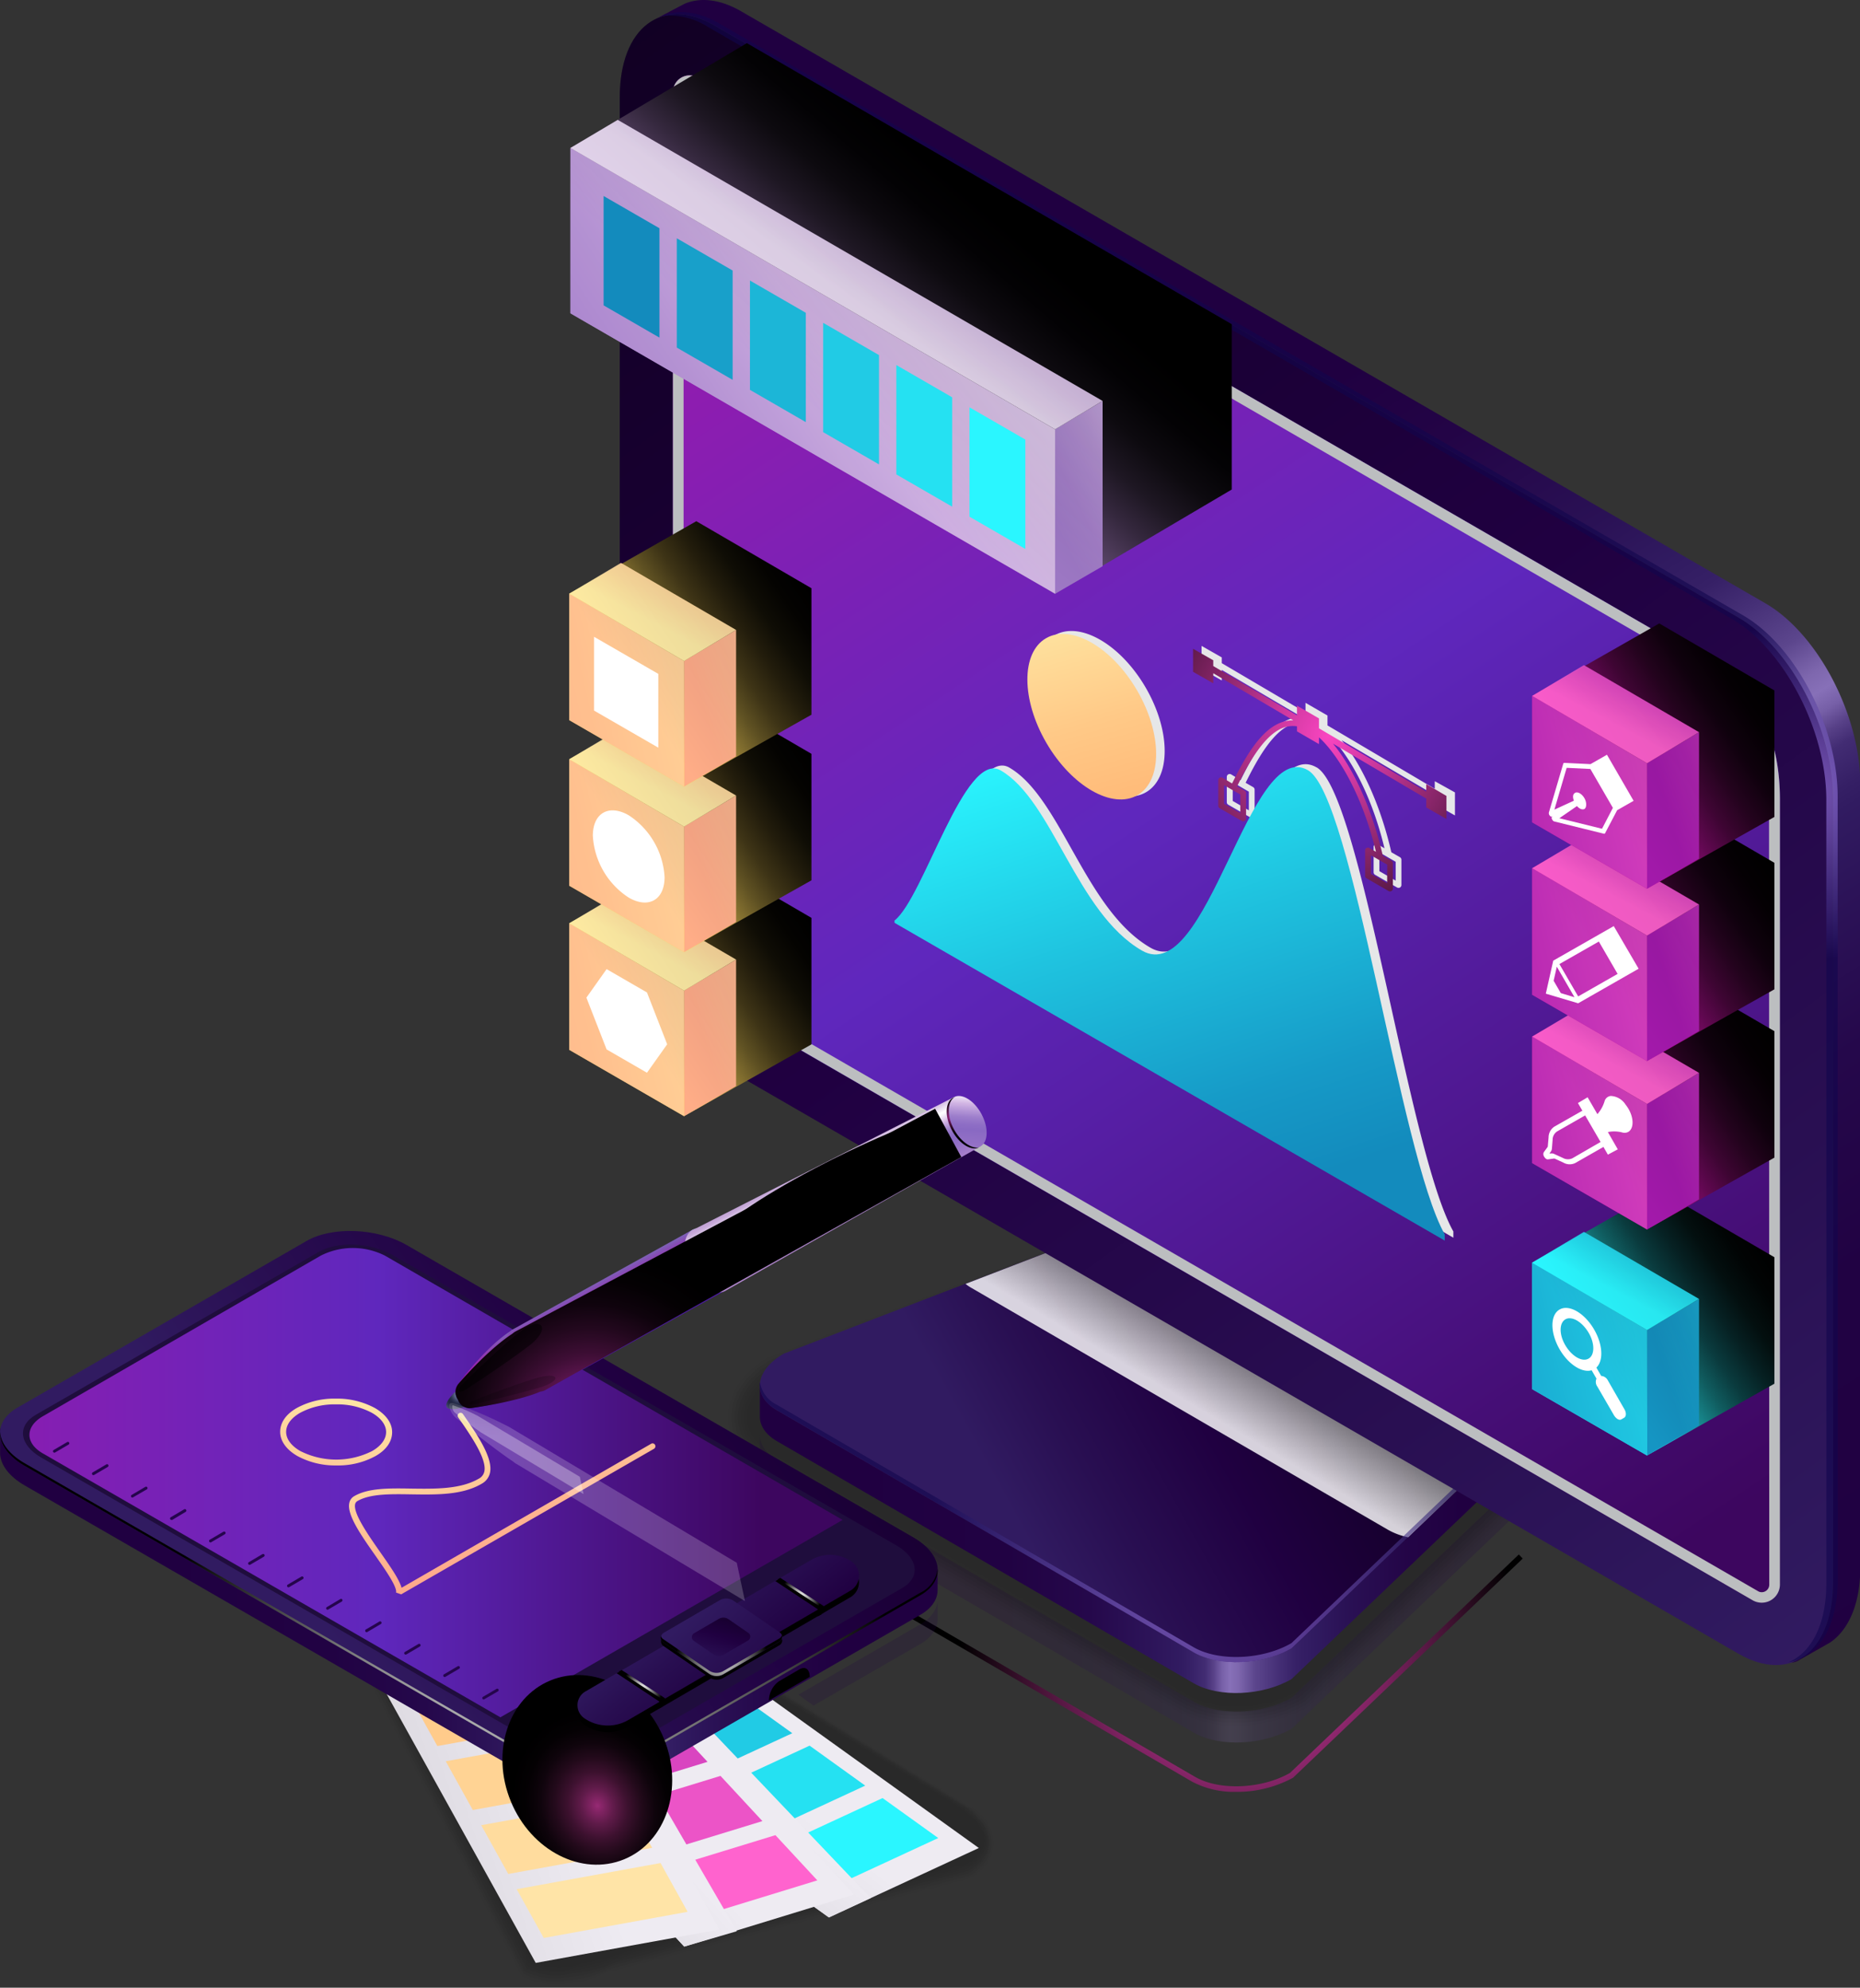 <svg xmlns="http://www.w3.org/2000/svg" xmlns:xlink="http://www.w3.org/1999/xlink" viewBox="0 0 323.06 345.11"><rect x="0" y="0" width="323.06" height="345.11" fill="#333333" stroke="none"/><defs><style>.cls-1{isolation:isolate;}.cls-105,.cls-113,.cls-2,.cls-3,.cls-91{opacity:0.2;}.cls-2{fill:url(#linear-gradient);}.cls-4{opacity:0;}.cls-5{opacity:0.09;}.cls-6{opacity:0.18;}.cls-7{opacity:0.27;}.cls-8{opacity:0.36;}.cls-9{opacity:0.45;}.cls-10{opacity:0.55;}.cls-11{opacity:0.64;}.cls-12{opacity:0.73;}.cls-13,.cls-17{opacity:0.82;}.cls-14{opacity:0.91;}.cls-15{fill:url(#linear-gradient-2);}.cls-16{fill:url(#linear-gradient-3);}.cls-105,.cls-106,.cls-108,.cls-17,.cls-21,.cls-62,.cls-70,.cls-92{mix-blend-mode:multiply;}.cls-17{fill:url(#linear-gradient-4);}.cls-107,.cls-110,.cls-112,.cls-113,.cls-114,.cls-119,.cls-18,.cls-23,.cls-25,.cls-30,.cls-34,.cls-39,.cls-43,.cls-47,.cls-51{mix-blend-mode:screen;}.cls-18,.cls-23{opacity:0.6;}.cls-18{fill:url(#radial-gradient);}.cls-19{fill:url(#linear-gradient-5);}.cls-20{fill:url(#linear-gradient-6);}.cls-21{fill:#bcbec0;}.cls-22{fill:url(#linear-gradient-7);}.cls-23{fill:url(#radial-gradient-2);}.cls-104,.cls-111,.cls-118,.cls-24,.cls-80,.cls-83,.cls-87,.cls-88,.cls-89,.cls-95{mix-blend-mode:color-dodge;}.cls-24{fill:url(#radial-gradient-3);}.cls-25{fill:url(#linear-gradient-8);}.cls-26{opacity:0.9;}.cls-27{fill:url(#linear-gradient-9);}.cls-28{fill:url(#linear-gradient-10);}.cls-29{fill:url(#linear-gradient-11);}.cls-30{fill:url(#linear-gradient-12);}.cls-31{fill:url(#linear-gradient-13);}.cls-32{fill:url(#linear-gradient-14);}.cls-33{fill:url(#linear-gradient-15);}.cls-34{fill:url(#linear-gradient-16);}.cls-35{fill:url(#linear-gradient-17);}.cls-36{fill:url(#linear-gradient-18);}.cls-37{fill:url(#linear-gradient-19);}.cls-38{fill:#fff;}.cls-39{fill:url(#linear-gradient-20);}.cls-40{fill:url(#linear-gradient-21);}.cls-41{fill:url(#linear-gradient-22);}.cls-42{fill:url(#linear-gradient-23);}.cls-43{fill:url(#linear-gradient-24);}.cls-44{fill:url(#linear-gradient-25);}.cls-45{fill:url(#linear-gradient-26);}.cls-46{fill:url(#linear-gradient-27);}.cls-47{fill:url(#linear-gradient-28);}.cls-48{fill:url(#linear-gradient-29);}.cls-49{fill:url(#linear-gradient-30);}.cls-50{fill:url(#linear-gradient-31);}.cls-51{fill:url(#linear-gradient-32);}.cls-52{fill:url(#linear-gradient-33);}.cls-53{fill:url(#linear-gradient-34);}.cls-54{fill:url(#linear-gradient-35);}.cls-55{fill:url(#linear-gradient-36);}.cls-56{fill:#138bbd;}.cls-57{fill:#18a0ca;}.cls-58{fill:#1cb6d7;}.cls-59{fill:#21cbe5;}.cls-60{fill:#25e1f2;}.cls-61{fill:#2af6ff;}.cls-62{fill:url(#linear-gradient-37);}.cls-63{fill:url(#linear-gradient-38);}.cls-64{fill:#9f19ab;}.cls-65{fill:#b228b2;}.cls-66{fill:#c537b9;}.cls-67{fill:#d945c0;}.cls-68{fill:#ec54c7;}.cls-69{fill:#ff63ce;}.cls-70{fill:url(#linear-gradient-39);}.cls-71{fill:url(#linear-gradient-40);}.cls-72{fill:#ffba78;}.cls-73{fill:#ffc281;}.cls-74{fill:#ffcb8b;}.cls-75{fill:#ffd394;}.cls-76{fill:#ffdc9e;}.cls-77{fill:#ffe4a7;}.cls-78{fill:url(#linear-gradient-41);}.cls-79{fill:url(#linear-gradient-42);}.cls-80{fill:url(#radial-gradient-4);}.cls-81{fill:#1f0d3d;}.cls-82{fill:url(#linear-gradient-43);}.cls-83{fill:url(#radial-gradient-5);}.cls-84{fill:#25054d;}.cls-85{fill:url(#linear-gradient-44);}.cls-86{fill:url(#linear-gradient-45);}.cls-87{fill:url(#radial-gradient-6);}.cls-88{fill:url(#radial-gradient-7);}.cls-89{fill:url(#radial-gradient-8);}.cls-90{fill:url(#linear-gradient-46);}.cls-91{fill:url(#linear-gradient-47);}.cls-92{fill:#e6e7e8;}.cls-93{fill:url(#linear-gradient-48);}.cls-94{fill:url(#linear-gradient-49);}.cls-95{fill:url(#radial-gradient-9);}.cls-96{fill:url(#linear-gradient-50);}.cls-97{fill:url(#linear-gradient-51);}.cls-98{fill:url(#radial-gradient-10);}.cls-99{fill:url(#linear-gradient-52);}.cls-100{fill:url(#linear-gradient-53);}.cls-101{fill:url(#linear-gradient-54);}.cls-102{fill:url(#linear-gradient-55);}.cls-103{fill:url(#linear-gradient-56);}.cls-104{fill:url(#radial-gradient-11);}.cls-105{fill:url(#radial-gradient-12);}.cls-106{opacity:0.3;fill:url(#radial-gradient-13);}.cls-107{fill:url(#radial-gradient-14);}.cls-108{fill:#939598;}.cls-109{fill:url(#linear-gradient-57);}.cls-110{fill:#58595b;}.cls-111{fill:url(#radial-gradient-15);}.cls-112{opacity:0.5;fill:url(#radial-gradient-16);}.cls-113{fill:url(#radial-gradient-17);}.cls-114{fill:url(#linear-gradient-58);}.cls-115{fill:url(#linear-gradient-59);}.cls-116{fill:url(#linear-gradient-60);}.cls-117{fill:url(#linear-gradient-61);}.cls-118{fill:url(#radial-gradient-18);}.cls-119{fill:url(#radial-gradient-19);}</style><linearGradient id="linear-gradient" x1="147.33" y1="287.78" x2="291.12" y2="287.78" gradientUnits="userSpaceOnUse"><stop offset="0.06" stop-color="#200041"/><stop offset="0.26" stop-color="#210243"/><stop offset="0.36" stop-color="#25084b"/><stop offset="0.43" stop-color="#2c1358"/><stop offset="0.47" stop-color="#311b61"/><stop offset="0.48" stop-color="#351f65"/><stop offset="0.5" stop-color="#422c73"/><stop offset="0.51" stop-color="#584188"/><stop offset="0.52" stop-color="#765fa7"/><stop offset="0.53" stop-color="#8770b8"/><stop offset="0.54" stop-color="#7e67ae"/><stop offset="0.56" stop-color="#5c468d"/><stop offset="0.59" stop-color="#442e75"/><stop offset="0.61" stop-color="#362066"/><stop offset="0.63" stop-color="#311b61"/><stop offset="0.67" stop-color="#2a1155"/><stop offset="0.75" stop-color="#230446"/><stop offset="0.81" stop-color="#200041"/><stop offset="1" stop-color="#200041"/></linearGradient><linearGradient id="linear-gradient-2" x1="147.33" y1="265.85" x2="291.12" y2="265.85" xlink:href="#linear-gradient"/><linearGradient id="linear-gradient-3" x1="185.81" y1="275.09" x2="250.99" y2="239.03" gradientUnits="userSpaceOnUse"><stop offset="0" stop-color="#311b61"/><stop offset="0.2" stop-color="#290f52"/><stop offset="0.49" stop-color="#200041"/><stop offset="1" stop-color="#0f001f"/></linearGradient><linearGradient id="linear-gradient-4" x1="220.38" y1="258.05" x2="233.17" y2="236.59" gradientUnits="userSpaceOnUse"><stop offset="0" stop-color="#fff"/><stop offset="1"/></linearGradient><radialGradient id="radial-gradient" cx="220.8" cy="287.2" r="51.16" gradientUnits="userSpaceOnUse"><stop offset="0" stop-color="#af8afc"/><stop offset="1" stop-color="#10054d"/></radialGradient><linearGradient id="linear-gradient-5" x1="325.9" y1="300.42" x2="105.85" y2="-4.08" xlink:href="#linear-gradient-3"/><linearGradient id="linear-gradient-6" x1="135.61" y1="26.25" x2="322.83" y2="307.77" gradientUnits="userSpaceOnUse"><stop offset="0.01" stop-color="#9f19ab"/><stop offset="0.43" stop-color="#5f27bd"/><stop offset="0.9" stop-color="#3d065f"/></linearGradient><linearGradient id="linear-gradient-7" x1="372.65" y1="307.03" x2="199.45" y2="30.28" xlink:href="#linear-gradient"/><radialGradient id="radial-gradient-2" cx="323.52" cy="149.43" r="29.48" xlink:href="#radial-gradient"/><radialGradient id="radial-gradient-3" cx="225.14" cy="298.27" r="48.53" gradientUnits="userSpaceOnUse"><stop offset="0" stop-color="#fa45c1"/><stop offset="0.21" stop-color="#cb389d"/><stop offset="0.67" stop-color="#571843"/><stop offset="1"/></radialGradient><linearGradient id="linear-gradient-8" x1="110.29" y1="177.3" x2="139.49" y2="157.6" gradientUnits="userSpaceOnUse"><stop offset="0" stop-color="#fdd65b"/><stop offset="0.01" stop-color="#f7d159"/><stop offset="0.13" stop-color="#bea144"/><stop offset="0.25" stop-color="#8b7632"/><stop offset="0.37" stop-color="#605223"/><stop offset="0.49" stop-color="#3e3416"/><stop offset="0.62" stop-color="#231d0c"/><stop offset="0.74" stop-color="#0f0d05"/><stop offset="0.87" stop-color="#040301"/><stop offset="1"/></linearGradient><linearGradient id="linear-gradient-9" x1="121.02" y1="180.89" x2="151.31" y2="171.82" gradientUnits="userSpaceOnUse"><stop offset="0.04" stop-color="#ffa98c"/><stop offset="0.32" stop-color="#ffb892"/><stop offset="0.86" stop-color="#fee1a3"/><stop offset="1" stop-color="#feeca8"/></linearGradient><linearGradient id="linear-gradient-10" x1="74.88" y1="184.66" x2="144.28" y2="169.11" xlink:href="#linear-gradient-9"/><linearGradient id="linear-gradient-11" x1="123.44" y1="144.24" x2="112.58" y2="164.94" xlink:href="#linear-gradient-9"/><linearGradient id="linear-gradient-12" x1="110.29" y1="148.82" x2="139.49" y2="129.11" xlink:href="#linear-gradient-8"/><linearGradient id="linear-gradient-13" x1="121.02" y1="152.4" x2="151.31" y2="143.33" xlink:href="#linear-gradient-9"/><linearGradient id="linear-gradient-14" x1="74.88" y1="156.18" x2="144.28" y2="140.62" xlink:href="#linear-gradient-9"/><linearGradient id="linear-gradient-15" x1="123.44" y1="115.76" x2="112.58" y2="136.46" xlink:href="#linear-gradient-9"/><linearGradient id="linear-gradient-16" x1="110.29" y1="120.07" x2="139.49" y2="100.36" xlink:href="#linear-gradient-8"/><linearGradient id="linear-gradient-17" x1="121.02" y1="123.65" x2="151.31" y2="114.58" xlink:href="#linear-gradient-9"/><linearGradient id="linear-gradient-18" x1="74.88" y1="127.43" x2="144.28" y2="111.87" xlink:href="#linear-gradient-9"/><linearGradient id="linear-gradient-19" x1="123.44" y1="87.01" x2="112.58" y2="107.71" xlink:href="#linear-gradient-9"/><linearGradient id="linear-gradient-20" x1="277.54" y1="236.22" x2="306.74" y2="216.51" gradientUnits="userSpaceOnUse"><stop offset="0" stop-color="#2af6ff"/><stop offset="0.02" stop-color="#29eef7"/><stop offset="0.13" stop-color="#1fb7be"/><stop offset="0.25" stop-color="#17868b"/><stop offset="0.37" stop-color="#105d60"/><stop offset="0.49" stop-color="#0a3b3e"/><stop offset="0.62" stop-color="#062123"/><stop offset="0.74" stop-color="#030f0f"/><stop offset="0.87" stop-color="#010404"/><stop offset="1"/></linearGradient><linearGradient id="linear-gradient-21" x1="288.27" y1="239.8" x2="318.56" y2="230.73" gradientUnits="userSpaceOnUse"><stop offset="0.04" stop-color="#138bbd"/><stop offset="0.23" stop-color="#169ac7"/><stop offset="0.59" stop-color="#1fc3df"/><stop offset="1" stop-color="#2af6ff"/></linearGradient><linearGradient id="linear-gradient-22" x1="242.13" y1="243.58" x2="311.53" y2="228.02" xlink:href="#linear-gradient-21"/><linearGradient id="linear-gradient-23" x1="290.69" y1="203.16" x2="279.83" y2="223.86" xlink:href="#linear-gradient-21"/><linearGradient id="linear-gradient-24" x1="277.54" y1="196.97" x2="306.74" y2="177.26" gradientUnits="userSpaceOnUse"><stop offset="0" stop-color="#c211a1"/><stop offset="0.01" stop-color="#bd119d"/><stop offset="0.15" stop-color="#8b0c73"/><stop offset="0.29" stop-color="#600850"/><stop offset="0.42" stop-color="#3e0533"/><stop offset="0.56" stop-color="#23031d"/><stop offset="0.7" stop-color="#0f010d"/><stop offset="0.85" stop-color="#040003"/><stop offset="1"/></linearGradient><linearGradient id="linear-gradient-25" x1="288.27" y1="200.55" x2="318.56" y2="191.48" gradientUnits="userSpaceOnUse"><stop offset="0.04" stop-color="#9f19ab"/><stop offset="0.24" stop-color="#ae25b1"/><stop offset="0.65" stop-color="#d744bf"/><stop offset="1" stop-color="#ff63ce"/></linearGradient><linearGradient id="linear-gradient-26" x1="242.13" y1="204.33" x2="311.53" y2="188.77" xlink:href="#linear-gradient-25"/><linearGradient id="linear-gradient-27" x1="290.69" y1="163.91" x2="279.83" y2="184.61" xlink:href="#linear-gradient-25"/><linearGradient id="linear-gradient-28" x1="277.54" y1="167.74" x2="306.74" y2="148.04" xlink:href="#linear-gradient-24"/><linearGradient id="linear-gradient-29" x1="288.27" y1="171.33" x2="318.56" y2="162.26" xlink:href="#linear-gradient-25"/><linearGradient id="linear-gradient-30" x1="242.13" y1="175.1" x2="311.53" y2="159.55" xlink:href="#linear-gradient-25"/><linearGradient id="linear-gradient-31" x1="290.69" y1="134.68" x2="279.83" y2="155.38" xlink:href="#linear-gradient-25"/><linearGradient id="linear-gradient-32" x1="277.54" y1="137.82" x2="306.74" y2="118.11" xlink:href="#linear-gradient-24"/><linearGradient id="linear-gradient-33" x1="288.27" y1="141.4" x2="318.56" y2="132.33" xlink:href="#linear-gradient-25"/><linearGradient id="linear-gradient-34" x1="242.13" y1="145.18" x2="311.53" y2="129.62" xlink:href="#linear-gradient-25"/><linearGradient id="linear-gradient-35" x1="290.69" y1="104.76" x2="279.83" y2="125.46" xlink:href="#linear-gradient-25"/><linearGradient id="linear-gradient-36" x1="-3423.26" y1="3037.54" x2="-3420.15" y2="3011.84" gradientTransform="matrix(0.87, 0.5, -1, 0.58, 6102.92, 260.14)" gradientUnits="userSpaceOnUse"><stop offset="0.03" stop-color="#d4d1d8"/><stop offset="1" stop-color="#eeebf2"/></linearGradient><linearGradient id="linear-gradient-37" x1="-3423.33" y1="3037.66" x2="-3420.56" y2="3014.82" xlink:href="#linear-gradient-36"/><linearGradient id="linear-gradient-38" x1="-3430.06" y1="3046.31" x2="-3423.56" y2="3023.01" xlink:href="#linear-gradient-36"/><linearGradient id="linear-gradient-39" x1="-3430.54" y1="3046.19" x2="-3424.47" y2="3024.48" xlink:href="#linear-gradient-36"/><linearGradient id="linear-gradient-40" x1="-3440.8" y1="3056.17" x2="-3423.41" y2="3026.58" xlink:href="#linear-gradient-36"/><linearGradient id="linear-gradient-41" x1="1299.26" y1="276.2" x2="1462.12" y2="276.2" gradientTransform="translate(-1274.21)" xlink:href="#linear-gradient"/><linearGradient id="linear-gradient-42" x1="64.37" y1="292.38" x2="173.56" y2="213.06" xlink:href="#linear-gradient-3"/><radialGradient id="radial-gradient-4" cx="5710.31" cy="293.1" r="61.47" gradientTransform="matrix(-1, 0, 0, 1, 5812.53, 0)" xlink:href="#linear-gradient-4"/><linearGradient id="linear-gradient-43" x1="15" y1="269.51" x2="156.24" y2="269.51" gradientUnits="userSpaceOnUse"><stop offset="0" stop-color="#861eb2"/><stop offset="0.43" stop-color="#5f27bd"/><stop offset="0.9" stop-color="#3d065f"/></linearGradient><radialGradient id="radial-gradient-5" cx="-258.54" cy="-1287.69" r="25.29" gradientTransform="matrix(0.53, -0.22, 0.25, 0.61, 572.62, 1054.22)" gradientUnits="userSpaceOnUse"><stop offset="0" stop-color="#972a74"/><stop offset="0.04" stop-color="#8a266a"/><stop offset="0.19" stop-color="#601b4a"/><stop offset="0.35" stop-color="#3d112f"/><stop offset="0.51" stop-color="#230a1b"/><stop offset="0.67" stop-color="#0f040c"/><stop offset="0.83" stop-color="#040103"/><stop offset="1"/></radialGradient><linearGradient id="linear-gradient-44" x1="128.02" y1="288.85" x2="152.22" y2="318.26" xlink:href="#linear-gradient-3"/><linearGradient id="linear-gradient-45" x1="130.35" y1="291.68" x2="166.91" y2="327.13" xlink:href="#linear-gradient-3"/><radialGradient id="radial-gradient-6" cx="7692.18" cy="299.58" r="7.87" gradientTransform="matrix(-1, 0, 0, 1, 7827.37, 0)" xlink:href="#linear-gradient-4"/><radialGradient id="radial-gradient-7" cx="7678.46" cy="289.26" r="3.63" gradientTransform="matrix(-1, 0, 0, 1, 7817.48, -12.11)" xlink:href="#linear-gradient-4"/><radialGradient id="radial-gradient-8" cx="7706.01" cy="305.26" r="3.63" gradientTransform="matrix(-1, 0, 0, 1, 7817.48, -12.11)" xlink:href="#linear-gradient-4"/><linearGradient id="linear-gradient-46" x1="7694.17" y1="302.4" x2="7690.29" y2="290" gradientTransform="matrix(-1, 0, 0, 1, 7827.37, 0)" xlink:href="#linear-gradient-3"/><linearGradient id="linear-gradient-47" x1="10.03" y1="299.14" x2="178.28" y2="299.14" xlink:href="#linear-gradient"/><linearGradient id="linear-gradient-48" x1="204.31" y1="153.45" x2="193.06" y2="113.7" gradientTransform="translate(96.18 -82.03) rotate(30.31)" gradientUnits="userSpaceOnUse"><stop offset="0.04" stop-color="#ffba78"/><stop offset="0.4" stop-color="#ffc987"/><stop offset="1" stop-color="#feeca8"/></linearGradient><linearGradient id="linear-gradient-49" x1="223.9" y1="224.77" x2="195.4" y2="139.02" xlink:href="#linear-gradient-21"/><radialGradient id="radial-gradient-9" cx="240.65" cy="139.87" r="44.73" xlink:href="#radial-gradient-3"/><linearGradient id="linear-gradient-50" x1="62.34" y1="286.3" x2="70.34" y2="251.79" xlink:href="#linear-gradient-9"/><linearGradient id="linear-gradient-51" x1="101.52" y1="282.43" x2="92.77" y2="255.43" xlink:href="#linear-gradient-9"/><radialGradient id="radial-gradient-10" cx="721.01" cy="5823.93" r="3.2" gradientTransform="translate(4874.43 -3143.34) rotate(61.68)" gradientUnits="userSpaceOnUse"><stop offset="0.1" stop-color="#8493ba"/><stop offset="0.21" stop-color="#606c90"/><stop offset="0.33" stop-color="#444d6e"/><stop offset="0.43" stop-color="#303756"/><stop offset="0.53" stop-color="#232a47"/><stop offset="0.62" stop-color="#1f2542"/><stop offset="0.71" stop-color="#242a49"/><stop offset="0.83" stop-color="#34395b"/><stop offset="0.98" stop-color="#4d5179"/><stop offset="0.98" stop-color="#4d517a"/></radialGradient><linearGradient id="linear-gradient-52" x1="715.55" y1="5815.48" x2="727.22" y2="5815.48" gradientTransform="translate(4874.43 -3143.34) rotate(61.68)" gradientUnits="userSpaceOnUse"><stop offset="0" stop-color="#7d62b8"/><stop offset="0.13" stop-color="#9039b1"/><stop offset="0.25" stop-color="#9f19ab"/><stop offset="0.29" stop-color="#89169c"/><stop offset="0.36" stop-color="#5e1080"/><stop offset="0.43" stop-color="#3c0b6a"/><stop offset="0.5" stop-color="#24085a"/><stop offset="0.56" stop-color="#150650"/><stop offset="0.62" stop-color="#10054d"/><stop offset="0.67" stop-color="#150754"/><stop offset="0.75" stop-color="#230e66"/><stop offset="0.84" stop-color="#391985"/><stop offset="0.93" stop-color="#5526ab"/><stop offset="0.96" stop-color="#4d1ba4"/><stop offset="1" stop-color="#4916a1"/></linearGradient><linearGradient id="linear-gradient-53" x1="715.09" y1="5794.26" x2="727.3" y2="5794.26" xlink:href="#linear-gradient-52"/><linearGradient id="linear-gradient-54" x1="2204.4" y1="5137.74" x2="2226.26" y2="5139.23" gradientTransform="translate(5271.59 -1985.24) rotate(90)" gradientUnits="userSpaceOnUse"><stop offset="0" stop-color="#d6dae6"/><stop offset="0.01" stop-color="#d4d8e6"/><stop offset="0.28" stop-color="#b4b8e3"/><stop offset="0.4" stop-color="#9a9fc8"/><stop offset="0.53" stop-color="#838ab0"/><stop offset="0.65" stop-color="#757da1"/><stop offset="0.76" stop-color="#70789c"/><stop offset="0.85" stop-color="#777ea2"/><stop offset="0.99" stop-color="#898eb3"/><stop offset="1" stop-color="#8b90b5"/></linearGradient><linearGradient id="linear-gradient-55" x1="715.14" y1="5751.05" x2="726.94" y2="5751.05" gradientTransform="translate(4874.43 -3143.34) rotate(61.68)" gradientUnits="userSpaceOnUse"><stop offset="0.01" stop-color="#c1a1d5"/><stop offset="0.05" stop-color="#c8abda"/><stop offset="0.11" stop-color="#dac6e6"/><stop offset="0.2" stop-color="#f7f2f9"/><stop offset="0.22" stop-color="#fff"/><stop offset="0.25" stop-color="#f9f5fb"/><stop offset="0.3" stop-color="#e9dbf2"/><stop offset="0.36" stop-color="#d1b4e3"/><stop offset="0.43" stop-color="#b395d6"/><stop offset="0.49" stop-color="#9c7dcb"/><stop offset="0.56" stop-color="#8e6ec5"/><stop offset="0.61" stop-color="#8969c3"/><stop offset="0.76" stop-color="#9471c6"/><stop offset="1" stop-color="#b086cc"/></linearGradient><linearGradient id="linear-gradient-56" x1="2182.63" y1="5093.08" x2="2200.33" y2="5094.28" gradientTransform="translate(5271.59 -1985.24) rotate(90)" xlink:href="#linear-gradient-55"/><radialGradient id="radial-gradient-11" cx="175.17" cy="206.02" r="3.72" gradientUnits="userSpaceOnUse"><stop offset="0" stop-color="#b4299a"/><stop offset="0.12" stop-color="#8a2076"/><stop offset="0.26" stop-color="#601652"/><stop offset="0.4" stop-color="#3e0e35"/><stop offset="0.55" stop-color="#23081e"/><stop offset="0.69" stop-color="#0f030d"/><stop offset="0.84" stop-color="#040103"/><stop offset="1"/></radialGradient><radialGradient id="radial-gradient-12" cx="6.27" cy="4983.71" r="21.08" gradientTransform="matrix(0.74, 0.68, -0.26, 0.28, 1374.38, -1153.8)" gradientUnits="userSpaceOnUse"><stop offset="0"/><stop offset="1" stop-color="#fff"/></radialGradient><radialGradient id="radial-gradient-13" cx="6.46" cy="4987.59" r="9.4" xlink:href="#radial-gradient-12"/><radialGradient id="radial-gradient-14" cx="1840.51" cy="-7072.08" r="12.83" gradientTransform="matrix(1.44, -0.76, 0.1, 0.18, -1825.94, 2899.11)" gradientUnits="userSpaceOnUse"><stop offset="0" stop-color="#fff"/><stop offset="0.13" stop-color="#ff63ce"/><stop offset="1"/></radialGradient><linearGradient id="linear-gradient-57" x1="108.64" y1="237.26" x2="114.45" y2="247.48" gradientTransform="translate(128.11 -23.47) rotate(28.56)" xlink:href="#linear-gradient-52"/><radialGradient id="radial-gradient-15" cx="112.31" cy="259.4" r="30.35" xlink:href="#radial-gradient-11"/><radialGradient id="radial-gradient-16" cx="-9786.89" cy="5272.01" r="7.68" gradientTransform="matrix(0.15, 0.19, -0.78, 0.62, 5715.4, -1143.55)" gradientUnits="userSpaceOnUse"><stop offset="0" stop-color="#742a97"/><stop offset="0.04" stop-color="#6a268a"/><stop offset="0.19" stop-color="#4a1b60"/><stop offset="0.35" stop-color="#2f113d"/><stop offset="0.51" stop-color="#1b0a23"/><stop offset="0.67" stop-color="#0c040f"/><stop offset="0.83" stop-color="#030104"/><stop offset="1"/></radialGradient><radialGradient id="radial-gradient-17" cx="-12834.87" cy="6827.62" r="7.68" gradientTransform="matrix(0.04, 0.14, -0.82, 0.25, 6244.09, 362.78)" xlink:href="#radial-gradient-16"/><linearGradient id="linear-gradient-58" x1="141.94" y1="72.33" x2="172.18" y2="37.06" gradientUnits="userSpaceOnUse"><stop offset="0" stop-color="#b086cc"/><stop offset="0.04" stop-color="#a37cbd"/><stop offset="0.17" stop-color="#785b8b"/><stop offset="0.3" stop-color="#533f60"/><stop offset="0.44" stop-color="#35283e"/><stop offset="0.57" stop-color="#1e1723"/><stop offset="0.71" stop-color="#0d0a0f"/><stop offset="0.85" stop-color="#030204"/><stop offset="1"/></linearGradient><linearGradient id="linear-gradient-59" x1="182.18" y1="88.86" x2="214.51" y2="73.2" gradientUnits="userSpaceOnUse"><stop offset="0" stop-color="#9f79c8"/><stop offset="0.14" stop-color="#a580cb"/><stop offset="0.33" stop-color="#b492d3"/><stop offset="0.55" stop-color="#cdb0e1"/><stop offset="0.58" stop-color="#d1b4e3"/><stop offset="0.76" stop-color="#dbc4e9"/><stop offset="1" stop-color="#ebdef3"/></linearGradient><linearGradient id="linear-gradient-60" x1="97.55" y1="93.72" x2="180.18" y2="38.16" xlink:href="#linear-gradient-59"/><linearGradient id="linear-gradient-61" x1="164.5" y1="19.6" x2="144.23" y2="49.2" xlink:href="#linear-gradient-59"/><radialGradient id="radial-gradient-18" cx="79.97" cy="186.24" r="0.4" xlink:href="#radial-gradient-3"/><radialGradient id="radial-gradient-19" cx="56.84" cy="202.9" r="0" gradientUnits="userSpaceOnUse"><stop offset="0.09" stop-color="#c211a1"/><stop offset="0.09" stop-color="#b9109b"/><stop offset="0.13" stop-color="#5b0663"/><stop offset="0.15" stop-color="#510558"/><stop offset="0.21" stop-color="#38043d"/><stop offset="0.29" stop-color="#230226"/><stop offset="0.37" stop-color="#130115"/><stop offset="0.48" stop-color="#080109"/><stop offset="0.62" stop-color="#020002"/><stop offset="1"/></radialGradient></defs><g class="cls-1"><g id="Layer_1" data-name="Layer 1"><path class="cls-2" d="M278.19,263.32c0,1.93-1.4,4-4.16,5.55l-39.8,38c-5,2.91-12.65,3.22-17,.7l-72.41-42.05c-2.11-1.22-3.06-2.87-2.92-4.59a2.36,2.36,0,0,0,0,.3v5.47c0,1.57,1,3.07,2.94,4.19l72.41,42.05c4.36,2.52,12,2.2,17-.7l39.8-38c2.8-1.61,4.21-3.68,4.17-5.64C278.19,268.27,278.25,264.67,278.19,263.32Z" transform="translate(-9.89 -12.11)"/><g class="cls-3"><path class="cls-4" d="M224.61,312.24a20.94,20.94,0,0,1-10.43-2.51l-72.41-42.06c-3.8-2.19-6-5.67-6-9.53,0-4.23,2.62-8.18,7.2-10.82l63.55-24.44a25.61,25.61,0,0,1,12.66-3.22,21,21,0,0,1,10.43,2.51l48.66,28.51c3.81,2.2,6,5.67,6,9.53,0,4.24-2.63,8.18-7.21,10.82l-39.8,38A25.63,25.63,0,0,1,224.61,312.24Z" transform="translate(-9.89 -12.11)"/><path class="cls-5" d="M143.27,247.8l63.54-24.44a25.19,25.19,0,0,1,12.61-3.14,24,24,0,0,1,5.5.71,20.27,20.27,0,0,1,4.82,1.95l47,27.52c.05,0,1.39.82,1.42.85a10.09,10.09,0,0,1,5.21,9.47c-.2,3.84-3.1,8.12-7.26,10.52L237,308.54a25.13,25.13,0,0,1-12.35,3.15,20.42,20.42,0,0,1-10.18-2.44l-72.41-42.06c-3.66-2.11-5.73-5.42-5.71-9.09C136.36,254.09,138.87,250.34,143.27,247.8Z" transform="translate(-9.89 -12.11)"/><path class="cls-6" d="M143.54,248.28l63.55-24.45a24.7,24.7,0,0,1,12.55-3,21.16,21.16,0,0,1,10.21,2.79L276.57,251c.08.05,1.34.8,1.4.86a9.24,9.24,0,0,1,4.44,9.41c-.38,3.45-3.58,8.07-7.33,10.23l-38.36,36.61a24.61,24.61,0,0,1-12.06,3.07,19.85,19.85,0,0,1-9.93-2.36l-72.41-42.06c-3.5-2-5.46-5.17-5.42-8.65C136.93,254.27,139.34,250.71,143.54,248.28Z" transform="translate(-9.89 -12.11)"/><path class="cls-7" d="M143.82,248.76l63.55-24.45a24,24,0,0,1,12.49-2.95,22.67,22.67,0,0,1,5.39.87,27.14,27.14,0,0,1,4.71,2.06l46.46,27.22c.13.07,1.3.77,1.4.86,3.55,2.3,4.28,5.69,3.66,9.36-.51,3-4.06,8-7.39,9.93l-37.65,35.92a24,24,0,0,1-11.75,3,19.36,19.36,0,0,1-9.68-2.29L142.6,266.24c-3.35-1.94-5.2-4.93-5.15-8.22C137.51,254.45,139.8,251.08,143.82,248.76Z" transform="translate(-9.89 -12.11)"/><path class="cls-8" d="M144.1,249.24l63.54-24.45a23.58,23.58,0,0,1,12.44-2.87,23.13,23.13,0,0,1,5.34,1,32.87,32.87,0,0,1,4.65,2.11l46.2,27.07c.18.11,1.25.75,1.39.87,3.47,2.33,4.52,5.91,2.89,9.3,0,2.7-4.55,7.95-7.46,9.63l-36.93,35.25A23.48,23.48,0,0,1,224.72,310a18.89,18.89,0,0,1-9.44-2.22l-72.41-42.05c-3.2-1.85-4.93-4.68-4.86-7.78C138.08,254.63,140.26,251.45,144.1,249.24Z" transform="translate(-9.89 -12.11)"/><path class="cls-9" d="M144.37,249.71l63.55-24.44a23,23,0,0,1,12.38-2.78,22.05,22.05,0,0,1,5.29,1,38.73,38.73,0,0,1,4.59,2.17l45.95,26.92c.22.13,1.2.72,1.37.87,3.39,2.37,4.15,6,2.12,9.25,0,2.31-5,7.89-7.52,9.33l-36.21,34.56a23.08,23.08,0,0,1-11.14,2.85,18.29,18.29,0,0,1-9.19-2.15l-72.41-42.05c-3.05-1.76-4.68-4.43-4.59-7.34C138.65,254.82,140.72,251.82,144.37,249.71Z" transform="translate(-9.89 -12.11)"/><path class="cls-10" d="M144.65,250.19l63.55-24.44a22.55,22.55,0,0,1,12.31-2.7,22.27,22.27,0,0,1,5.24,1.13,50.31,50.31,0,0,1,4.54,2.22L276,253.17c.27.16,1.16.71,1.36.88,3.3,2.41,3.79,6,1.35,9.19,0,1.93-5.51,7.84-7.59,9l-35.49,33.87a22.35,22.35,0,0,1-10.83,2.77,17.67,17.67,0,0,1-8.94-2.07L143.43,264.8c-2.91-1.68-4.42-4.19-4.31-6.9C139.22,255,141.18,252.2,144.65,250.19Z" transform="translate(-9.89 -12.11)"/><path class="cls-11" d="M144.93,250.67l63.54-24.44a20.6,20.6,0,0,1,17.45-1.4c.63.21,4,2,4.48,2.28l45.44,26.62a13.54,13.54,0,0,1,1.34.89c3.22,2.43,3.42,6.08.58,9.13,0,1.54-6,7.77-7.65,8.74l-34.77,33.18a21.8,21.8,0,0,1-10.53,2.7,17.32,17.32,0,0,1-8.7-2L143.7,264.32c-2.75-1.59-4.15-3.94-4-6.46C139.8,255.18,141.64,252.57,144.93,250.67Z" transform="translate(-9.89 -12.11)"/><path class="cls-12" d="M145.2,251.15l63.55-24.44a20,20,0,0,1,17.34-1.23c.47.17,4,2.1,4.42,2.33l45.18,26.47a11.42,11.42,0,0,1,1.33.9c3.14,2.47,3.06,6.14-.19,9.07,0,1.16-6.47,7.72-7.72,8.44l-34.05,32.5a21.34,21.34,0,0,1-10.23,2.63,16.8,16.8,0,0,1-8.44-1.92L144,263.84c-2.61-1.5-3.9-3.69-3.75-6S142.1,252.94,145.2,251.15Z" transform="translate(-9.89 -12.11)"/><path class="cls-13" d="M145.48,251.63,209,227.18a19.37,19.37,0,0,1,17.24-1.05c.31.12,4.09,2.23,4.36,2.39l44.93,26.32a9.41,9.41,0,0,1,1.31.9c3.06,2.5,2.69,6.21-1,9,0,.77-6.95,7.66-7.78,8.14l-33.34,31.81a20.72,20.72,0,0,1-9.92,2.55,16.18,16.18,0,0,1-8.19-1.84l-72.41-42.06c-2.46-1.41-3.64-3.44-3.48-5.58S142.56,253.31,145.48,251.63Z" transform="translate(-9.89 -12.11)"/><path class="cls-14" d="M145.75,252.11l63.55-24.45a20.55,20.55,0,0,1,12.09-2.34,20.13,20.13,0,0,1,5,1.47c.16.05,4.18,2.35,4.31,2.43l44.67,26.17a9,9,0,0,1,1.3.91c3,2.54,2.33,6.27-1.74,9,0,.39-7.42,7.61-7.84,7.85l-32.61,31.12a20.21,20.21,0,0,1-9.62,2.48,15.73,15.73,0,0,1-7.95-1.77l-72.41-42.05c-2.3-1.34-3.37-3.2-3.2-5.15S143,253.68,145.75,252.11Z" transform="translate(-9.89 -12.11)"/><path d="M217.22,304.46l-72.41-42c-4.36-2.52-3.81-6.92,1.22-9.82l63.55-24.45c5-2.91,12.65-3.22,17-.7L275.25,256c4.36,2.51,3.82,6.91-1.22,9.82l-39.8,38C229.2,306.66,221.58,307,217.22,304.46Z" transform="translate(-9.89 -12.11)"/></g><path class="cls-15" d="M217.22,304.36l-72.41-42.05c-1.94-1.13-2.91-2.62-2.94-4.19,0-.05,0-5.42,0-5.47,0-1.91,1.44,1.4,4.16-.17L209.58,228c5-2.91,12.65-3.22,17-.71l48.66,28.52c1.46.84,2.52-2.73,2.89-1.6.13.38.05,5.39.06,5.78,0,2-1.37,4-4.17,5.64l-39.8,38C229.2,306.56,221.58,306.88,217.22,304.36Z" transform="translate(-9.89 -12.11)"/><path class="cls-16" d="M217.22,299l-72.41-42.05c-4.36-2.52-3.81-6.92,1.22-9.82l63.55-24.45c5-2.91,12.65-3.22,17-.7l48.66,28.51c4.36,2.51,3.82,6.91-1.22,9.82l-39.8,38C229.2,301.19,221.58,301.51,217.22,299Z" transform="translate(-9.89 -12.11)"/><path class="cls-17" d="M275.25,250.48,226.59,222c-4.36-2.52-12-2.21-17,.7l-32,12.32a7,7,0,0,0,1,.68L251,277.73a12,12,0,0,0,3.46,1.28L274,260.3C279.07,257.39,279.62,253,275.25,250.48Z" transform="translate(-9.89 -12.11)"/><path class="cls-18" d="M274,259.39l-39.8,38c-5,2.91-12.65,3.23-17,.71L144.81,256a5.23,5.23,0,0,1-2.91-3.87c-.23,1.78.72,3.52,2.91,4.78L217.22,299c4.36,2.52,12,2.2,17-.7l39.8-38c3-1.7,4.35-3.91,4.13-6C277.94,256.12,276.55,257.94,274,259.39Z" transform="translate(-9.89 -12.11)"/><path class="cls-19" d="M311.82,299.22,134,196.47c-9.1-5.25-16.47-19.33-16.47-31.45V29c0-12.12,7.37-17.69,16.47-12.45L311.82,119.32c9.09,5.25,16.46,19.33,16.46,31.45v136C328.28,298.9,320.91,304.47,311.82,299.22Z" transform="translate(-9.89 -12.11)"/><path class="cls-20" d="M313.94,289.76,138.61,188.46c-7.31-4.65-11.84-13.94-11.84-23.44V28.12a2.92,2.92,0,0,1,4.4-2.52l.51.3L307.19,127.32c8.71,5,11.85,14,11.85,23.45V287.24a3.16,3.16,0,0,1-4.72,2.74Z" transform="translate(-9.89 -12.11)"/><path class="cls-21" d="M307.19,127.32,131.68,25.9l-.51-.3a2.92,2.92,0,0,0-4.4,2.52V165c0,9.5,4.53,18.79,11.84,23.44l175.33,101.3.38.22a3.16,3.16,0,0,0,4.72-2.74V150.77C319,141.27,315.9,132.35,307.19,127.32Zm10,159.92a1.31,1.31,0,0,1-1.31,1.31,1.24,1.24,0,0,1-.64-.18L139.54,186.86c-6.61-4.2-10.92-12.79-10.92-21.85V28.12a1.08,1.08,0,0,1,1.07-1.07,1,1,0,0,1,.54.15l176,101.73c9,5.2,10.92,14.75,10.92,21.84Z" transform="translate(-9.89 -12.11)"/><path class="cls-22" d="M316.49,116.84,138.65,14.09c-3.59-2.08-6.92-2.46-9.63-1.42-.35.14-4.93,2.57-5.26,2.75l0,0c2.81-1.37,6.37-1.11,10.25,1.12L311.82,119.32c9.09,5.25,16.46,19.33,16.46,31.45v136c0,7.56-2.87,12.58-7.24,14a2.72,2.72,0,0,0,1.44-.49c.21-.12,5.19-2.93,5.39-3.07C331,295,333,290.53,333,284.3v-136C333,136.17,325.58,122.09,316.49,116.84Z" transform="translate(-9.89 -12.11)"/><path class="cls-23" d="M312.61,118.93,134.78,16.17c-3.73-2.15-7.16-2.46-9.92-1.27a12.19,12.19,0,0,1,7.94,1.86L310.63,119.52c9.1,5.25,16.47,19.33,16.47,31.45V287c0,7.15-2.58,12-6.55,13.71,5.08-.81,8.52-6,8.52-14.31v-136C329.07,138.26,321.7,124.17,312.61,118.93Z" transform="translate(-9.89 -12.11)"/><path class="cls-24" d="M224.6,323.21a15.53,15.53,0,0,1-7.63-1.75L144.56,279.4l.5-.84,72.4,42.05c4.21,2.43,11.58,2.12,16.48-.68L273.69,282l.68.71-39.89,38.05A20.28,20.28,0,0,1,224.6,323.21Z" transform="translate(-9.89 -12.11)"/><polygon class="cls-25" points="140.94 159.36 120.94 147.72 98.87 160.3 98.87 182.27 118.8 193.78 118.8 193.8 118.81 193.79 118.82 193.8 118.82 193.78 140.94 181.33 140.94 159.36"/><g class="cls-26"><polygon class="cls-27" points="118.8 172 118.8 193.8 127.85 188.57 127.85 166.6 118.8 172"/><polygon class="cls-28" points="118.82 172 118.82 193.8 98.87 182.27 98.87 160.3 118.82 172"/><polygon class="cls-29" points="98.87 160.3 118.82 172 127.85 166.6 107.86 154.96 98.87 160.3"/></g><polygon class="cls-30" points="140.94 130.88 120.94 119.24 98.87 131.82 98.87 153.78 118.8 165.3 118.8 165.31 118.81 165.3 118.82 165.31 118.82 165.3 140.94 152.84 140.94 130.88"/><g class="cls-26"><polygon class="cls-31" points="118.8 143.52 118.8 165.31 127.85 160.08 127.85 138.12 118.8 143.52"/><polygon class="cls-32" points="118.82 143.52 118.82 165.31 98.87 153.78 98.87 131.82 118.82 143.52"/><polygon class="cls-33" points="98.87 131.82 118.82 143.52 127.85 138.12 107.86 126.48 98.87 131.82"/></g><polygon class="cls-34" points="140.94 102.13 120.94 90.49 98.87 103.07 98.87 125.03 118.8 136.55 118.8 136.56 118.81 136.55 118.82 136.56 118.82 136.55 140.94 124.09 140.94 102.13"/><g class="cls-26"><polygon class="cls-35" points="118.8 114.77 118.8 136.56 127.85 131.33 127.85 109.37 118.8 114.77"/><polygon class="cls-36" points="118.82 114.77 118.82 136.56 98.87 125.03 98.87 103.07 118.82 114.77"/><polygon class="cls-37" points="98.87 103.07 118.82 114.77 127.85 109.37 107.86 97.73 98.87 103.07"/></g><polygon class="cls-38" points="114.34 129.81 103.18 123.37 103.18 110.56 114.34 117 114.34 129.81"/><path class="cls-38" d="M125.32,164.4c0,3.95-2.79,5.54-6.23,3.55a13.71,13.71,0,0,1-6.23-10.74c0-3.94,2.79-5.53,6.23-3.55A13.74,13.74,0,0,1,125.32,164.4Z" transform="translate(-9.89 -12.11)"/><polygon class="cls-38" points="105.36 182.2 101.85 173.21 105.36 168.26 112.37 172.31 115.88 181.31 112.37 186.25 105.36 182.2"/><polygon class="cls-39" points="308.19 218.28 288.19 206.64 266.12 219.22 266.12 241.19 286.05 252.7 286.05 252.71 286.06 252.71 286.07 252.71 286.07 252.7 308.19 240.24 308.19 218.28"/><g class="cls-26"><polygon class="cls-40" points="286.05 230.92 286.05 252.71 295.1 247.48 295.1 225.52 286.05 230.92"/><polygon class="cls-41" points="286.07 230.92 286.07 252.71 266.12 241.19 266.12 219.22 286.07 230.92"/><polygon class="cls-42" points="266.12 219.22 286.07 230.92 295.1 225.52 275.11 213.88 266.12 219.22"/></g><polygon class="cls-43" points="308.19 179.03 288.19 167.39 266.12 179.97 266.12 201.94 286.05 213.45 286.05 213.46 286.06 213.46 286.07 213.46 286.07 213.45 308.19 200.99 308.19 179.03"/><g class="cls-26"><polygon class="cls-44" points="286.05 191.67 286.05 213.46 295.1 208.23 295.1 186.27 286.05 191.67"/><polygon class="cls-45" points="286.07 191.67 286.07 213.46 266.12 201.94 266.12 179.97 286.07 191.67"/><polygon class="cls-46" points="266.12 179.97 286.07 191.67 295.1 186.27 275.11 174.63 266.12 179.97"/></g><polygon class="cls-47" points="308.19 149.8 288.19 138.16 266.12 150.74 266.12 172.71 286.05 184.22 286.05 184.24 286.06 184.23 286.07 184.24 286.07 184.22 308.19 171.77 308.19 149.8"/><g class="cls-26"><polygon class="cls-48" points="286.05 162.44 286.05 184.24 295.1 179.01 295.1 157.04 286.05 162.44"/><polygon class="cls-49" points="286.07 162.44 286.07 184.24 266.12 172.71 266.12 150.74 286.07 162.44"/><polygon class="cls-50" points="266.12 150.74 286.07 162.44 295.1 157.04 275.11 145.4 266.12 150.74"/></g><polygon class="cls-51" points="308.19 119.88 288.19 108.24 266.12 120.82 266.12 142.78 286.05 154.3 286.05 154.31 286.06 154.3 286.07 154.31 286.07 154.3 308.19 141.84 308.19 119.88"/><g class="cls-26"><polygon class="cls-52" points="286.05 132.52 286.05 154.31 295.1 149.08 295.1 127.12 286.05 132.52"/><polygon class="cls-53" points="286.07 132.52 286.07 154.31 266.12 142.78 266.12 120.82 286.07 132.52"/><polygon class="cls-54" points="266.12 120.82 286.07 132.52 295.1 127.12 275.11 115.48 266.12 120.82"/></g><path class="cls-38" d="M290.18,172.9l-10.51,6-1.29,5.73L284,186.3l10.5-6Zm-10.44,9.49.55-2.44,3.07,5.3-2.38-.72Zm1-2.9,6.85-3.91,3.26,5.62L284,185.11Z" transform="translate(-9.89 -12.11)"/><path class="cls-38" d="M288.67,156.78l2.1-4,2.86-1.63-4.63-8-2.86,1.63-4.55-.22a.18.18,0,0,0-.18.14l-2.5,8.49a.65.65,0,0,0,.14.51c.13.16.29.24.4.19l.18-.08-.16.11c-.1.07-.12.25,0,.44a.41.41,0,0,0,.05.09.56.56,0,0,0,.32.28l8.67,2.14A.16.16,0,0,0,288.67,156.78Zm-7.94-2.61,3.06-2.11c.42.48.94.7,1.3.5s.44-1.09,0-1.86-1.18-1.19-1.62-.94-.43.76-.22,1.37l-3.38,1.55,2.13-7.26,4.12.2,3.91,6.75L288.14,156Z" transform="translate(-9.89 -12.11)"/><path class="cls-38" d="M290.88,211.66l-1.72-3a5.51,5.51,0,0,1,2.54.08,1.37,1.37,0,0,0,1-.11c1.11-.64,1-2.9-.47-4.74a3.21,3.21,0,0,0-2.58-1.5,1.27,1.27,0,0,0-1.07.93,6.08,6.08,0,0,1-1.24,2.23l-1.7-2.93-1.68,1,.77,1.33-4.87,2.77a2.24,2.24,0,0,0-1,1.85l-.13,1.51a.33.33,0,0,1-.07.21l-.64.88a.76.76,0,0,0,.08.77c.16.28.41.49.65.46l.95-.13a.45.45,0,0,1,.22,0l1.52.7a2.21,2.21,0,0,0,2.06.06l4.89-2.79.77,1.34ZM283,213.21a1.8,1.8,0,0,1-1.64-.05l-1.51-.69a.91.91,0,0,0-.52-.1l-.32,0,.26-.35a1,1,0,0,0,.17-.5l.12-1.51a1.75,1.75,0,0,1,.78-1.46l4.87-2.78,2.68,4.61Z" transform="translate(-9.89 -12.11)"/><path class="cls-38" d="M292,256.73l-2.87-5A1.39,1.39,0,0,0,288,251l-.84-1.45c1.26-1.18,1.13-4-.39-6.61-1.66-2.86-4.35-4.42-6-3.47s-1.66,4,0,6.9c1.52,2.62,3.9,4.14,5.57,3.65l.84,1.45a1.38,1.38,0,0,0,.14,1.36l2.87,4.95c.36.63.95,1,1.31.76l.49-.28C292.38,258,292.38,257.35,292,256.73ZM285.79,248c-1.1.62-2.87-.4-4-2.29s-1.1-3.92,0-4.54,2.86.4,4,2.29S286.88,247.42,285.79,248Z" transform="translate(-9.89 -12.11)"/><g class="cls-3"><path class="cls-4" d="M106.73,357.22a13,13,0,0,1-6.49-1.57L71.13,299.24a6.84,6.84,0,0,1-3.72-5.92c0-2.64,1.63-5.09,4.48-6.73l17.28-6.33a16,16,0,0,1,7.88-2,13,13,0,0,1,6.48,1.56l75.64,46.27a6.86,6.86,0,0,1,3.72,5.92c0,2.64-1.64,5.09-4.48,6.73L114.6,355.22A16,16,0,0,1,106.73,357.22Z" transform="translate(-9.89 -12.11)"/><path class="cls-5" d="M72.16,286.74l17.15-6.28a15.2,15.2,0,0,1,1.52-.73,16.2,16.2,0,0,1,6.29-1.27,13.47,13.47,0,0,1,5.35,1,10.74,10.74,0,0,1,1.07.55l75.05,45.9a7.63,7.63,0,0,1,3.88,5.54,1,1,0,0,1,0,.17c.22,2.54-1.29,5-4.16,6.66l-63.16,16.31a17.21,17.21,0,0,1-7.8,2,12.29,12.29,0,0,1-6.85-1.39l-28.86-55.9A7.69,7.69,0,0,1,68,293.69l0-.29C67.78,290.86,69.29,288.4,72.16,286.74Z" transform="translate(-9.89 -12.11)"/><path class="cls-6" d="M72.43,286.9l17-6.23c.39-.23,1.08-.53,1.51-.72a16.14,16.14,0,0,1,6.23-1.29,13.1,13.1,0,0,1,5.31,1,11.51,11.51,0,0,1,1,.54L178,325.78c1.89,1.09,3.83,3.43,4.05,5.33l0,.15c.45,2.45-.94,4.94-3.83,6.6L115.74,354a18.78,18.78,0,0,1-7.72,2,11.85,11.85,0,0,1-7.23-1.2L72.2,299.39a8.69,8.69,0,0,1-3.57-5.63c0-.09,0-.18,0-.28C68.15,291,69.55,288.56,72.43,286.9Z" transform="translate(-9.89 -12.11)"/><path class="cls-7" d="M72.7,287.05l16.89-6.18c.35-.2,1.12-.52,1.5-.69a15.69,15.69,0,0,1,6.18-1.32,12.89,12.89,0,0,1,5.26,1c.27.13.78.4,1,.55l73.87,45.18c1.68,1,3.94,3.45,4.22,5.12a.88.88,0,0,0,0,.15c.67,2.35-.6,4.85-3.51,6.53l-61.88,16a20.56,20.56,0,0,1-7.65,2,11.59,11.59,0,0,1-7.6-1L72.73,299.46c-1.65-.95-3.19-4-3.49-5.63a2.58,2.58,0,0,0-.08-.26C68.52,291.22,69.8,288.73,72.7,287.05Z" transform="translate(-9.89 -12.11)"/><path class="cls-8" d="M73,287.21l16.76-6.13c.3-.18,1.16-.53,1.49-.68a15.63,15.63,0,0,1,6.12-1.34,12.58,12.58,0,0,1,5.21,1c.24.11.8.42,1,.54l73.28,44.83c1.47.85,4.35,3.42,4.39,4.9l.06.15c.9,2.25-.26,4.77-3.18,6.46L116.87,352.8a23,23,0,0,1-7.57,1.93,11.43,11.43,0,0,1-8-.83L73.27,299.53c-1.45-.83-3.35-4.18-3.42-5.63a1.86,1.86,0,0,1-.1-.25C68.89,291.39,70.06,288.89,73,287.21Z" transform="translate(-9.89 -12.11)"/><path class="cls-9" d="M73.24,287.37l16.62-6.09c.27-.15,1.21-.52,1.5-.65a15.09,15.09,0,0,1,6-1.36,12.2,12.2,0,0,1,5.17,1c.2.1.81.44,1,.55l72.69,44.46c1.26.73,4.53,3.42,4.56,4.69l.07.14c1.14,2.17.09,4.7-2.86,6.4l-60.6,15.65a26,26,0,0,1-7.49,1.92,11.37,11.37,0,0,1-8.35-.65L73.8,299.6c-1.23-.71-3.28-4.38-3.34-5.63a1.71,1.71,0,0,1-.13-.23C69.25,291.57,70.31,289.06,73.24,287.37Z" transform="translate(-9.89 -12.11)"/><path class="cls-10" d="M73.51,287.52l16.49-6c.22-.12,1.25-.52,1.49-.63a14.87,14.87,0,0,1,6-1.38,11.93,11.93,0,0,1,5.11,1c.17.08.83.46,1,.55l72.1,44.1c1.05.6,4.7,3.42,4.73,4.48l.09.13c1.36,2.07.43,4.62-2.54,6.34l-60,15.48a31.21,31.21,0,0,1-7.42,1.9,11.35,11.35,0,0,1-8.72-.47L74.34,299.67c-1-.59-3.23-4.59-3.27-5.62a1.5,1.5,0,0,1-.15-.23C69.62,291.75,70.57,289.22,73.51,287.52Z" transform="translate(-9.89 -12.11)"/><path class="cls-11" d="M73.78,287.68l16.36-6c.18-.1,1.29-.53,1.48-.62a15,15,0,0,1,5.94-1.4,11.71,11.71,0,0,1,5.07,1l1,.55L175.11,325c.84.49,4.88,3.42,4.9,4.27l.1.12c1.6,2,.78,4.55-2.21,6.28L118.58,351a37.74,37.74,0,0,1-7.35,1.89c-2.89,1.15-6.72,1.08-9.09-.29L74.87,299.74c-.82-.47-3.16-4.79-3.2-5.62l-.17-.21C70,291.93,70.82,289.39,73.78,287.68Z" transform="translate(-9.89 -12.11)"/><path class="cls-12" d="M74.06,287.83l16.22-5.94c.13-.07,1.33-.52,1.48-.59a14.5,14.5,0,0,1,5.87-1.43,11.36,11.36,0,0,1,5,1.05l1,.55,70.92,43.38c.63.36,5.05,3.42,5.07,4l.12.12c1.83,1.88,1.12,4.47-1.89,6.21l-58.68,15.15a49.65,49.65,0,0,1-7.27,1.87c-2.95,1.31-7,1.31-9.47-.11l-27-52.32c-.62-.36-3.1-5-3.13-5.63a1.8,1.8,0,0,1-.19-.2C70.34,292.11,71.08,289.55,74.06,287.83Z" transform="translate(-9.89 -12.11)"/><path class="cls-13" d="M74.33,288l16.09-5.89c.08-.05,1.37-.53,1.47-.58a14.41,14.41,0,0,1,5.82-1.45,11.12,11.12,0,0,1,5,1.05l.94.55,70.33,43c.42.25,5.23,3.42,5.24,3.84l.13.11c2.07,1.78,1.46,4.4-1.57,6.15l-58,15a70.08,70.08,0,0,1-7.19,1.85c-3,1.48-7.29,1.55-9.84.08L75.94,299.89a32,32,0,0,1-3-5.63l-.22-.19C70.7,292.29,71.33,289.72,74.33,288Z" transform="translate(-9.89 -12.11)"/><path class="cls-14" d="M74.6,288.14l16-5.84,1.46-.55a14,14,0,0,1,5.76-1.47,10.79,10.79,0,0,1,4.93,1.05l.92.55,69.74,42.66c.21.12,5.4,3.41,5.41,3.63a.71.71,0,0,1,.14.1c2.31,1.68,1.81,4.32-1.24,6.08l-57.4,14.82c-.2.11-6.86,1.83-7.12,1.83-3.07,1.65-7.58,1.78-10.2.26L76.48,300a63,63,0,0,1-3-5.62l-.24-.18C71.06,292.47,71.59,289.88,74.6,288.14Z" transform="translate(-9.89 -12.11)"/><path d="M103.23,350.82,74.11,294.41c-2.71-1.57-2.37-4.3.76-6.11L92.15,282c3.14-1.81,7.87-2,10.58-.44l75.64,46.27c2.71,1.57,2.37,4.3-.76,6.11l-63.8,16.47C110.68,352.19,105.94,352.38,103.23,350.82Z" transform="translate(-9.89 -12.11)"/></g><polygon class="cls-55" points="143.97 332.91 58.35 271.44 84.39 259.39 170.01 320.85 143.97 332.91"/><polygon class="cls-56" points="79.19 283.08 69.52 276.13 89.93 266.68 99.6 273.63 79.19 283.08"/><polygon class="cls-57" points="91.86 292.18 82.19 285.23 102.6 275.78 112.27 282.73 91.86 292.18"/><polygon class="cls-58" points="104.53 301.27 94.86 294.33 115.27 284.88 124.94 291.82 104.53 301.27"/><polygon class="cls-59" points="117.2 310.37 107.53 303.43 127.94 293.98 137.61 300.92 117.2 310.37"/><polygon class="cls-60" points="129.88 319.47 120.21 312.53 140.62 303.08 150.28 310.02 129.88 319.47"/><polygon class="cls-61" points="142.55 328.57 132.88 321.63 153.29 312.18 162.96 319.12 142.55 328.57"/><polygon class="cls-62" points="143.97 332.91 58.35 271.44 84.39 259.39 151.22 329.55 143.97 332.91"/><polygon class="cls-63" points="118.84 337.97 54.41 268.46 83.9 259.42 148.34 328.93 118.84 337.97"/><polygon class="cls-64" points="71.15 282.11 63.88 274.26 87 267.18 94.27 275.03 71.15 282.11"/><polygon class="cls-65" points="80.69 292.4 73.41 284.55 96.53 277.46 103.81 285.32 80.69 292.4"/><polygon class="cls-66" points="90.23 302.69 82.95 294.84 106.07 287.75 113.35 295.61 90.23 302.69"/><polygon class="cls-67" points="99.77 312.98 92.49 305.13 115.61 298.04 122.89 305.89 99.77 312.98"/><polygon class="cls-68" points="109.3 323.27 102.03 315.42 125.14 308.33 132.42 316.18 109.3 323.27"/><polygon class="cls-69" points="118.84 333.56 111.56 325.7 134.68 318.62 141.96 326.47 118.84 333.56"/><polygon class="cls-70" points="118.84 337.97 54.41 268.46 83.9 259.42 127.97 335.3 118.84 337.97"/><polygon class="cls-71" points="93.05 340.8 51.44 265.78 83.32 259.99 124.93 335.01 93.05 340.8"/><polygon class="cls-72" points="63.64 280.94 58.94 272.47 83.93 267.93 88.63 276.4 63.64 280.94"/><polygon class="cls-73" points="69.8 292.05 65.1 283.57 90.09 279.04 94.79 287.51 69.8 292.05"/><polygon class="cls-74" points="75.96 303.15 71.26 294.68 96.25 290.14 100.95 298.62 75.96 303.15"/><polygon class="cls-75" points="82.12 314.26 77.42 305.79 102.41 301.25 107.11 309.72 82.12 314.26"/><polygon class="cls-76" points="88.28 325.36 83.58 316.89 108.57 312.35 113.27 320.82 88.28 325.36"/><polygon class="cls-77" points="94.44 336.47 89.74 328 114.73 323.46 119.43 331.93 94.44 336.47"/><g class="cls-3"><path d="M107.15,322,18,270.77c-2.83-1.63-2.48-4.49.79-6.37l50.75-29.25c3.27-1.89,8.21-2.09,11-.46l89.13,51.23c2.83,1.63,2.48,4.48-.79,6.37l-50.75,29.25C114.92,323.43,110,323.63,107.15,322Z" transform="translate(-9.89 -12.11)"/></g><path class="cls-78" d="M119.54,321.41l50.2-28.93c2-1.15,3-2.69,3-4.31,0-.14,0-3.25,0-3.39-.16-1.87-1.6-.84-4.26-2.38L80.56,231.71c-5.16-3-13-3.31-17.45-.72l-50.2,28.93c-2,1.15-3-.88-3,.74,0,.14,0,3.84,0,4,.16,1.87,1.6,3.81,4.25,5.34l87.92,50.7C107.25,323.67,115.06,324,119.54,321.41Z" transform="translate(-9.89 -12.11)"/><path class="cls-79" d="M119.54,318l50.2-28.93c4.47-2.58,3.91-7.09-1.26-10.07l-87.92-50.7c-5.16-3-13-3.3-17.45-.72l-50.2,28.93C8.44,259.1,9,263.61,14.16,266.6l87.92,50.69C107.25,320.27,115.06,320.6,119.54,318Z" transform="translate(-9.89 -12.11)"/><path class="cls-80" d="M169.74,288.64l-50.2,28.93c-4.48,2.58-12.29,2.26-17.46-.73L14.16,266.15c-2.71-1.57-4.16-3.56-4.26-5.48-.11,2.05,1.33,4.23,4.26,5.93l87.92,50.69c5.17,3,13,3.31,17.46.72l50.2-28.93c2.11-1.22,3.1-2.88,3-4.6A5.3,5.3,0,0,1,169.74,288.64Z" transform="translate(-9.89 -12.11)"/><path class="cls-81" d="M165.62,280.45,78.06,230c-3.79-2.19-9.53-2.42-12.81-.53L16.1,257.75c-3.28,1.9-2.87,5.21.92,7.4l87.57,50.49c3.79,2.19,9.52,2.43,12.81.53l49.14-28.32C169.83,286,169.41,282.64,165.62,280.45Z" transform="translate(-9.89 -12.11)"/><path class="cls-82" d="M156.24,276,76.76,230.12a12.38,12.38,0,0,0-11.17,0L17.33,258c-3.09,1.79-3.11,4.67,0,6.45l79.47,45.82Z" transform="translate(-9.89 -12.11)"/><path d="M150.53,303.25l-7.09,4.1h0A4.21,4.21,0,0,1,145.2,304l3.57-2.07c1-.56,1.76,0,1.76,1.33Z" transform="translate(-9.89 -12.11)"/><path class="cls-83" d="M125.19,313.93c3.52,8.58.43,18-6.91,21s-16.14-1.49-19.67-10.07-.43-18,6.91-21S121.66,305.36,125.19,313.93Z" transform="translate(-9.89 -12.11)"/><path class="cls-84" d="M19.33,264.32a.25.25,0,0,1-.12-.46l2.37-1.39a.25.25,0,0,1,.25.43l-2.37,1.39A.28.28,0,0,1,19.33,264.32Z" transform="translate(-9.89 -12.11)"/><path class="cls-84" d="M26.11,268.22a.24.24,0,0,1-.21-.12.26.26,0,0,1,.09-.35l2.37-1.39a.25.25,0,0,1,.34.09.26.26,0,0,1-.09.35l-2.37,1.39A.28.28,0,0,1,26.11,268.22Z" transform="translate(-9.89 -12.11)"/><path class="cls-84" d="M32.89,272.12a.25.25,0,0,1-.12-.47l2.36-1.39a.26.26,0,0,1,.35.09.25.25,0,0,1-.09.34L33,272.08A.28.28,0,0,1,32.89,272.12Z" transform="translate(-9.89 -12.11)"/><path class="cls-84" d="M39.67,276a.24.24,0,0,1-.21-.12.26.26,0,0,1,.09-.35l2.36-1.39a.26.26,0,0,1,.26.44L39.8,276A.28.28,0,0,1,39.67,276Z" transform="translate(-9.89 -12.11)"/><path class="cls-84" d="M46.45,279.91a.24.24,0,0,1-.21-.13.25.25,0,0,1,.08-.34l2.37-1.39a.26.26,0,0,1,.35.09.25.25,0,0,1-.09.34l-2.37,1.39A.22.22,0,0,1,46.45,279.91Z" transform="translate(-9.89 -12.11)"/><path class="cls-84" d="M53.23,283.8a.24.24,0,0,1-.21-.12.25.25,0,0,1,.08-.34l2.37-1.4a.27.27,0,0,1,.35.09.26.26,0,0,1-.09.35l-2.37,1.39A.31.31,0,0,1,53.23,283.8Z" transform="translate(-9.89 -12.11)"/><path class="cls-84" d="M60,287.7a.26.26,0,0,1-.22-.13.25.25,0,0,1,.09-.34l2.37-1.39a.25.25,0,0,1,.34.09.25.25,0,0,1-.08.34l-2.37,1.39A.22.22,0,0,1,60,287.7Z" transform="translate(-9.89 -12.11)"/><path class="cls-84" d="M66.79,291.59a.25.25,0,0,1-.22-.12.25.25,0,0,1,.09-.34L69,289.74a.25.25,0,0,1,.34.08.27.27,0,0,1-.08.35l-2.37,1.39A.31.31,0,0,1,66.79,291.59Z" transform="translate(-9.89 -12.11)"/><path class="cls-84" d="M73.57,295.49a.26.26,0,0,1-.22-.13.25.25,0,0,1,.09-.34l2.37-1.39a.25.25,0,0,1,.25.43l-2.36,1.39A.22.22,0,0,1,73.57,295.49Z" transform="translate(-9.89 -12.11)"/><path class="cls-84" d="M80.35,299.38a.25.25,0,0,1-.22-.12.25.25,0,0,1,.09-.34l2.37-1.39a.25.25,0,0,1,.25.43l-2.36,1.39A.31.31,0,0,1,80.35,299.38Z" transform="translate(-9.89 -12.11)"/><path class="cls-84" d="M87.13,303.28a.26.26,0,0,1-.22-.13.25.25,0,0,1,.09-.34l2.37-1.39a.25.25,0,1,1,.25.43l-2.37,1.39A.19.19,0,0,1,87.13,303.28Z" transform="translate(-9.89 -12.11)"/><path class="cls-84" d="M93.91,307.17a.25.25,0,0,1-.22-.12.25.25,0,0,1,.09-.34l2.37-1.39a.25.25,0,0,1,.25.43L94,307.14A.27.27,0,0,1,93.91,307.17Z" transform="translate(-9.89 -12.11)"/><path d="M157.77,284.35h0a6.54,6.54,0,0,0-7-.25l-39.21,22.83a2.75,2.75,0,0,0-.17,4.65h0a7.18,7.18,0,0,0,7.67.29l38.52-22.44A3,3,0,0,0,157.77,284.35Z" transform="translate(-9.89 -12.11)"/><path class="cls-85" d="M157.77,283.21h0a6.56,6.56,0,0,0-7-.26l-39.21,22.84a2.75,2.75,0,0,0-.17,4.65h0a7.16,7.16,0,0,0,7.67.28l38.52-22.43A3,3,0,0,0,157.77,283.21Z" transform="translate(-9.89 -12.11)"/><path d="M145.33,296.15l-8-5.48a2.32,2.32,0,0,0-2.47-.09l-9.73,5.67a1,1,0,0,0-.06,1.6l8,5.48a2.3,2.3,0,0,0,2.47.09l9.73-5.67A.94.94,0,0,0,145.33,296.15Z" transform="translate(-9.89 -12.11)"/><path class="cls-86" d="M145.33,295.53l-8-5.48a2.3,2.3,0,0,0-2.47-.09l-9.73,5.66a1,1,0,0,0-.06,1.61l8,5.48a2.32,2.32,0,0,0,2.47.09l9.73-5.67A.94.94,0,0,0,145.33,295.53Z" transform="translate(-9.89 -12.11)"/><path class="cls-87" d="M125.05,296.67l8,5.49a2.32,2.32,0,0,0,2.47.08l9.73-5.66a.89.89,0,0,0,.42-.54.93.93,0,0,1-.42,1.09l-9.73,5.67a2.32,2.32,0,0,1-2.47-.09l-8-5.48a1,1,0,0,1-.36-1.07A.87.87,0,0,0,125.05,296.67Z" transform="translate(-9.89 -12.11)"/><polygon class="cls-88" points="143.04 280.01 143.04 278.83 135.53 273.95 135.01 274.23 142.42 279.14 142.42 280.36 143.04 280.01"/><polygon points="142.69 280.29 142.69 279.11 135.18 274.23 134.66 274.5 142.07 279.42 142.07 280.63 142.69 280.29"/><polygon class="cls-89" points="115.48 296 115.48 294.83 107.97 289.95 107.45 290.22 114.86 295.14 114.86 296.35 115.48 296"/><polygon points="115.13 296.28 115.13 295.11 107.62 290.22 107.1 290.5 114.51 295.42 114.51 296.63 115.13 296.28"/><path class="cls-90" d="M139.84,295.6l-3.4-2.35a1.6,1.6,0,0,0-1.72-.06l-4.3,2.5a.78.78,0,0,0,0,1.32l3.41,2.35a1.6,1.6,0,0,0,1.71.07l4.3-2.51A.78.78,0,0,0,139.84,295.6Z" transform="translate(-9.89 -12.11)"/><path class="cls-91" d="M172.74,290c-.09,1.55-1.07,3-3,4.14l-21.18,12.2,2.62,1.89,18.56-10.69c2-1.16,3-2.7,3-4.31C172.76,293.13,172.75,290.69,172.74,290Z" transform="translate(-9.89 -12.11)"/><path class="cls-92" d="M201,148.87c6.18,3.57,11.18.71,11.18-6.37s-5-15.73-11.18-19.3-11.18-.71-11.18,6.38S194.84,145.31,201,148.87Zm37.55-3.53c-10.2-5.89-17.46,37.88-28.84,31.31s-15.5-26.06-24.53-31.28c-6.24-3.6-13.38,22.11-18.44,26.06v.4L262.32,227v-1.08C254.47,212,246.4,149.86,238.57,145.34Zm20.54,2.4v1.32l-18.63-11v-1.72l-3.82-2.21v1.68l-14.54-8.56v-1l-3.51-2v4l3.51,2v-1.83l13.9,8.18a5.61,5.61,0,0,0-1.77.25c-3.66,1.12-6.42,5.75-8.86,10.71l-1.65-1a.5.5,0,0,0-.75.43v4.4a.48.48,0,0,0,.25.43l3.83,2.21a.43.43,0,0,0,.25.07.47.47,0,0,0,.25-.07.5.5,0,0,0,.25-.43v-4.4a.52.52,0,0,0-.25-.43l-1.31-.75c2.24-4.57,5-9.24,8.28-10.26a4.89,4.89,0,0,1,2.12-.16v.88l3.82,2.21v-1.17c3,2.72,7.35,9.34,9.9,19.87l-1.14-.66a.5.5,0,0,0-.5,0,.48.48,0,0,0-.25.43v4.39a.5.5,0,0,0,.25.44l3.83,2.21a.51.51,0,0,0,.25.06.57.57,0,0,0,.25-.06.52.52,0,0,0,.25-.44v-4.39a.5.5,0,0,0-.25-.43l-1.5-.86c-2-8.7-5.41-15.57-8.66-19.47l16.2,9.54v1.54l3.51,2v-4Zm-32.29,1.82v3.24L224,151.17v-3.24Zm25.5,12.17V165l-2.83-1.64V160.1Z" transform="translate(-9.89 -12.11)"/><ellipse class="cls-93" cx="199.52" cy="136.54" rx="9.1" ry="15.77" transform="translate(-51.53 107.25) rotate(-30.31)"/><path class="cls-94" d="M165.26,172.33l95.56,55.17v-1.08c-7.85-14-15.92-76.06-23.75-80.58-10.2-5.89-17.46,37.88-28.84,31.31s-15.5-26.06-24.53-31.28c-6.24-3.6-13.38,22.11-18.44,26.06Z" transform="translate(-9.89 -12.11)"/><path class="cls-95" d="M257.61,148.24v1.32l-18.63-11v-1.72l-3.82-2.21v1.68l-14.54-8.56v-1l-3.51-2v4l3.51,2V129l13.9,8.18a5.61,5.61,0,0,0-1.77.25c-3.66,1.12-6.42,5.75-8.86,10.71l-1.65-1a.5.5,0,0,0-.75.43V152a.48.48,0,0,0,.25.43l3.83,2.21a.43.43,0,0,0,.25.07.47.47,0,0,0,.25-.07.5.5,0,0,0,.25-.43v-4.4a.52.52,0,0,0-.25-.43l-1.31-.75c2.24-4.57,5-9.24,8.28-10.26a4.89,4.89,0,0,1,2.12-.16v.88l3.82,2.21v-1.17c3,2.72,7.35,9.34,9.9,19.87l-1.14-.66a.5.5,0,0,0-.5,0,.48.48,0,0,0-.25.43v4.39a.5.5,0,0,0,.25.44l3.83,2.21a.51.51,0,0,0,.25.06.57.57,0,0,0,.25-.06.52.52,0,0,0,.25-.44v-4.39a.5.5,0,0,0-.25-.43l-1.5-.86c-2-8.7-5.41-15.57-8.66-19.47l16.2,9.54v1.54l3.51,2v-4Zm-32.29,5.06-2.83-1.63v-3.24l2.83,1.63Zm25.5,12.17L248,163.83V160.6l2.83,1.63Z" transform="translate(-9.89 -12.11)"/><path class="cls-96" d="M68.33,266.54a13.79,13.79,0,0,1-6.78-1.63c-1.91-1.1-3-2.6-3-4.2s1-3.08,2.92-4.16a13.55,13.55,0,0,1,6.7-1.61A13.79,13.79,0,0,1,75,256.57c1.91,1.1,3,2.59,3,4.2s-1,3.08-2.92,4.16A13.55,13.55,0,0,1,68.33,266.54Zm-.12-10.6a12.6,12.6,0,0,0-6.2,1.47c-1.56.9-2.42,2.07-2.42,3.3s.87,2.42,2.46,3.33a13.85,13.85,0,0,0,12.48,0c1.56-.9,2.42-2.07,2.42-3.3s-.87-2.42-2.46-3.33A12.71,12.71,0,0,0,68.21,255.94Z" transform="translate(-9.89 -12.11)"/><path class="cls-97" d="M79.57,288.92l-.88-.3,0-.3c-.18-1.24-1.92-3.72-3.59-6.11-2.46-3.5-5-7.12-4.54-9.15a1.75,1.75,0,0,1,.88-1.2c2.44-1.41,6-1.36,9.87-1.3,4.2.06,8.54.12,11.7-1.7a1.87,1.87,0,0,0,1-1.24c.49-2.17-2.3-6.2-4.54-9.43a.5.5,0,0,1,.83-.57c2.47,3.57,5.27,7.62,4.69,10.22a2.88,2.88,0,0,1-1.44,1.88c-3.4,2-7.88,1.9-12.22,1.84-3.67-.06-7.15-.11-9.35,1.16a.84.84,0,0,0-.41.55c-.35,1.6,2.28,5.35,4.39,8.37,1.74,2.48,3.26,4.66,3.68,6.14l43.34-25a.49.49,0,0,1,.68.18.51.51,0,0,1-.18.69Z" transform="translate(-9.89 -12.11)"/><path class="cls-98" d="M91.12,256.15c-.78.42-3.23,1-3.66.25s1.34-2.67,2.13-3.09a1.61,1.61,0,1,1,1.53,2.84Z" transform="translate(-9.89 -12.11)"/><path class="cls-99" d="M105,253.17c4.15-2.18-1.4-12.89-5.94-10.26s-9.55,9.44-9.55,9.44h0a2.26,2.26,0,0,0-.09,2.77,2.16,2.16,0,0,0,2.36,1.45h0S100.86,255.36,105,253.17Z" transform="translate(-9.89 -12.11)"/><path class="cls-100" d="M135.92,236.14l-5.69-10.56L99,242.9h0l0,0c-1.69.91-1.8,4-.23,6.93s4.22,4.54,5.92,3.62l0,0h0Z" transform="translate(-9.89 -12.11)"/><path class="cls-101" d="M135.9,236.15c-1.7.92-4.35-.71-5.92-3.62s-1.46-6,.23-6.93,4.35.7,5.92,3.62S137.6,235.24,135.9,236.15Z" transform="translate(-9.89 -12.11)"/><path class="cls-102" d="M180.19,211.14l-4.61-8.55-45.42,23.1h0l0,0c-1.7.92-1.8,4-.23,6.93s4.22,4.54,5.91,3.63l0,0h0Z" transform="translate(-9.89 -12.11)"/><path class="cls-103" d="M180.17,211.15c-1.37.74-3.52-.57-4.79-2.93s-1.19-4.88.19-5.62,3.52.57,4.79,2.93S181.55,210.41,180.17,211.15Z" transform="translate(-9.89 -12.11)"/><path class="cls-104" d="M175.58,208.18c-1.27-2.36-1.19-4.88.19-5.62l.09,0a1.42,1.42,0,0,0-.45.16c-1.38.74-1.46,3.25-.19,5.62s3.32,3.61,4.7,3C178.56,211.56,176.72,210.29,175.58,208.18Z" transform="translate(-9.89 -12.11)"/><path class="cls-105" d="M137.86,283.44l-39.5-23.56s-.33-.18-.47-.24a65.65,65.65,0,0,0-9.12-3.87h0c-.63-.21-1,0-.79.72a3.46,3.46,0,0,0,1.37,2h0s5.84,4.83,9.62,7.34a3.8,3.8,0,0,0,.64.46l0,0h0l39.67,23.8Z" transform="translate(-9.89 -12.11)"/><path class="cls-106" d="M110.6,268.51,92.88,257.94l-.21-.11a30,30,0,0,0-4.09-1.73h0c-.28-.09-.14.87.27,1.23h0s2.63,2.17,4.32,3.29a1.42,1.42,0,0,0,.29.21h0l17.79,10.68Z" transform="translate(-9.89 -12.11)"/><path class="cls-107" d="M173,206.47c.66,1.24-9.39,7.84-19.26,13s-18.38,8.37-19,7.12,6.82-6.45,16.68-11.63S172.31,205.22,173,206.47Z" transform="translate(-9.89 -12.11)"/><rect class="cls-108" x="97.12" y="236.53" width="32.54" height="3.5" rx="1.25" transform="translate(-110 71.08) rotate(-28.56)"/><rect class="cls-109" x="100.65" y="238.67" width="19.06" height="2.59" rx="0.92" transform="translate(-111.2 69.75) rotate(-28.56)"/><path class="cls-110" d="M118.54,235.41a1.3,1.3,0,0,0-.48-.48,1.81,1.81,0,0,1,.18.21,1.3,1.3,0,0,1-.52,1.76l-14.46,7.87a1.3,1.3,0,0,1-1.28,0,1.29,1.29,0,0,0,1.58.31L118,237.17A1.3,1.3,0,0,0,118.54,235.41Z" transform="translate(-9.89 -12.11)"/><path class="cls-111" d="M172.31,204.61l-72.94,38.7a4.47,4.47,0,0,0-.51.38c-4.37,2.84-9.33,8.66-9.33,8.66h0a2.26,2.26,0,0,0-.09,2.77,2.15,2.15,0,0,0,2.36,1.45h0s7.58-1,12-2.86a2,2,0,0,0,.79-.24l0,0h0L176.85,213Z" transform="translate(-9.89 -12.11)"/><path class="cls-112" d="M102,245.59c3.69-2.9,2-5.33-2.08-2.05s-9.54,8.71-9.54,8.71h0c-.63.6-.93,1.07-.73,1.33s.53.16,1.46-.41h0S98.28,248.49,102,245.59Z" transform="translate(-9.89 -12.11)"/><path class="cls-113" d="M103.68,253c3.85-1.15,3.5-2.88-.8-1.57s-10.42,3.71-10.42,3.71h0c-.69.26-1.1.49-1,.68s.33.18,1.25,0h0S99.82,254.13,103.68,253Z" transform="translate(-9.89 -12.11)"/><polygon class="cls-114" points="213.94 56.29 129.72 7.49 99.08 25.69 99.08 54.4 183.24 103.08 183.24 103.09 183.25 103.08 183.26 103.09 183.26 103.08 213.94 84.99 213.94 56.29"/><g class="cls-26"><polygon class="cls-115" points="183.24 74.54 183.24 103.09 191.51 98.31 191.51 69.61 183.24 74.54"/><polygon class="cls-116" points="183.26 74.54 183.26 103.09 99.08 54.4 99.08 25.69 183.26 74.54"/><polygon class="cls-117" points="99.08 25.69 183.26 74.54 191.51 69.61 107.29 20.81 99.08 25.69"/></g><polygon class="cls-56" points="114.54 58.62 104.84 53.02 104.84 34.03 114.54 39.63 114.54 58.62"/><polygon class="cls-57" points="127.25 65.95 117.55 60.35 117.55 41.37 127.25 46.97 127.25 65.95"/><polygon class="cls-58" points="139.96 73.29 130.26 67.69 130.26 48.71 139.96 54.31 139.96 73.29"/><polygon class="cls-59" points="152.67 80.63 142.97 75.03 142.97 56.05 152.67 61.65 152.67 80.63"/><polygon class="cls-60" points="165.38 87.97 155.68 82.37 155.68 63.38 165.38 68.98 165.38 87.97"/><polygon class="cls-61" points="178.09 95.31 168.39 89.71 168.39 70.72 178.09 76.32 178.09 95.31"/><line class="cls-118" x1="79.68" y1="185.99" x2="80.17" y2="186.86"/><path class="cls-119" d="M56.84,202.9" transform="translate(-9.89 -12.11)"/></g></g></svg>
